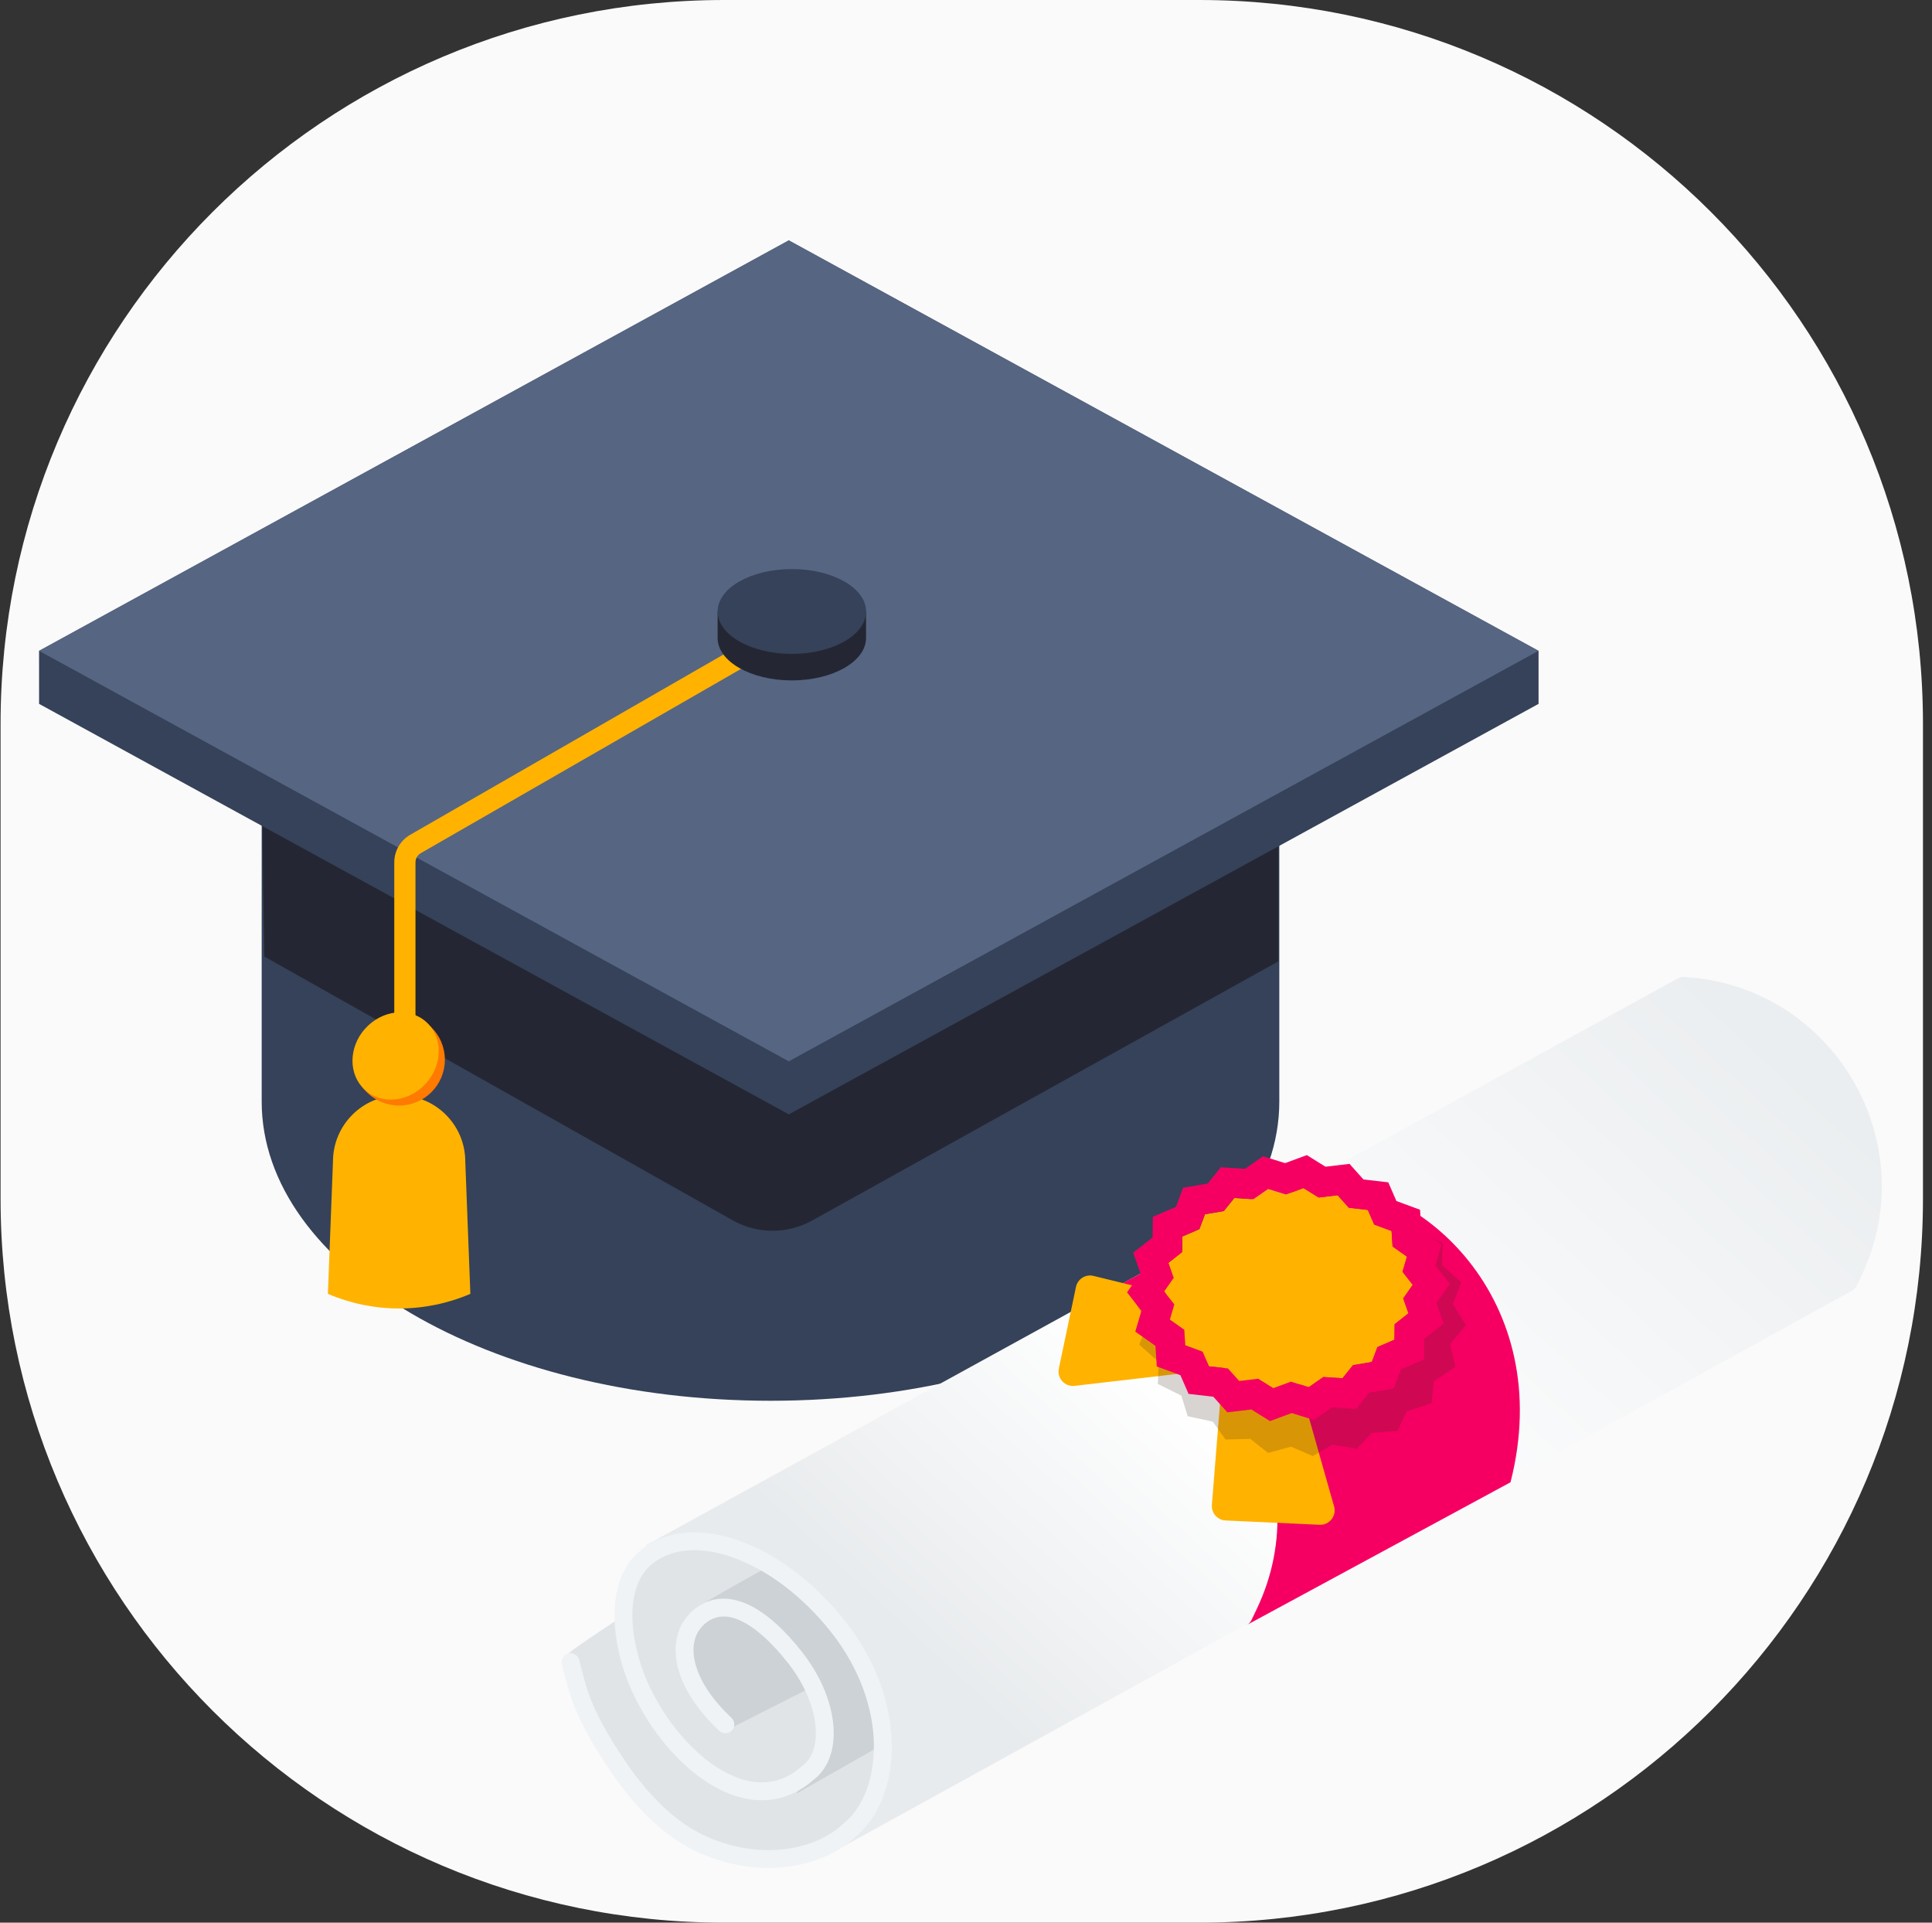 <?xml version="1.0" encoding="UTF-8"?> <svg xmlns="http://www.w3.org/2000/svg" width="201" height="200" viewBox="0 0 201 200" fill="none"><rect x="0" y="0" width="201" height="200" fill="#333333" stroke="none"/><path d="M0.06 75.294C0.06 33.71 33.771 0 75.354 0H124.766C166.35 0 200.06 33.71 200.06 75.294V124.706C200.06 166.29 166.35 200 124.766 200H75.354C33.771 200 0.06 166.29 0.06 124.706V75.294Z" fill="#FAFAFA"></path><path d="M80.16 145.711C109.395 145.711 133.095 131.773 133.095 114.58V77.954H27.225V114.58C27.225 131.773 50.925 145.711 80.16 145.711Z" fill="#354259"></path><path d="M76.312 126.987C78.846 128.374 81.912 128.374 84.446 126.987L133 100V74L84.446 44.19C81.912 42.803 78.846 42.803 76.312 44.19L27.5 75C27.1 75.4 27.333 91.167 27.5 99.5L76.312 126.987Z" fill="#242733"></path><path d="M41.524 113.945C37.724 113.945 34.642 117.026 34.642 120.827L34.113 134.59C38.846 136.618 44.203 136.618 48.935 134.59L48.406 120.827C48.406 117.026 45.325 113.945 41.524 113.945Z" fill="#FFB300"></path><path d="M46.283 110.239C46.283 112.87 44.151 115.003 41.519 115.003C38.888 115.003 36.755 112.87 36.755 110.239C36.755 107.608 38.888 105.475 41.519 105.475C44.151 105.475 46.283 107.608 46.283 110.239Z" fill="#FF7A00"></path><path d="M37.99 107.001C39.746 105.044 42.587 104.73 44.337 106.3C46.087 107.869 46.082 110.728 44.327 112.685C42.571 114.642 39.73 114.956 37.98 113.387C36.23 111.817 36.235 108.958 37.99 107.001Z" fill="#FFB200"></path><path d="M4.066 73.218L4.065 67.71L82.067 25.011L160.067 67.707V73.218L82.067 115.919L4.066 73.218Z" fill="#354259"></path><path d="M4.061 67.701L82.061 25L160.061 67.701L82.061 110.403L4.061 67.701Z" fill="#566582"></path><path fill-rule="evenodd" clip-rule="evenodd" d="M82.935 66.219L43.778 88.748C43.436 88.945 43.225 89.309 43.225 89.704V108.284H41.019V89.704C41.019 88.52 41.652 87.426 42.678 86.836L81.835 64.307L82.935 66.219Z" fill="#FFB300"></path><path d="M74.658 66.367C74.658 68.804 78.115 70.779 82.38 70.779C86.644 70.779 90.101 68.804 90.101 66.367V63.609H74.658V66.367Z" fill="#242733"></path><path d="M74.662 63.608C74.662 61.171 78.119 59.195 82.383 59.195C86.648 59.195 90.105 61.171 90.105 63.608C90.105 66.044 86.648 68.02 82.383 68.02C78.119 68.02 74.662 66.044 74.662 63.608Z" fill="#354259"></path><path d="M65.075 167.93C63.056 169.245 59.003 171.934 58.945 172.174L59.489 175.174L61.465 178.841L63.595 183.182L67.002 187.515L70.701 190.645L75.295 192.718L81.53 193.279L86.928 192.043C87.468 191.919 89.993 189.921 91.189 188.937L95.205 182.905L93.042 173.458L83.432 161.881L73.505 159.467C72.082 160.076 69.162 161.342 68.863 161.524C68.564 161.706 66.798 163.464 65.952 164.32L65.075 167.93Z" fill="#E1E4E6"></path><path d="M89.558 157.638C83.921 160.728 72.633 166.967 72.575 167.208L78.136 167.923L81.006 170.532L83.803 173.443L85.705 177.41L85.291 183.044L82.835 186.589L102.063 175.654L89.558 157.638Z" fill="#CCD2D5"></path><path d="M95.493 169.913L75.51 180.027L74.299 178.458L71.347 174.873L71.176 171.646L71.908 168.637C71.966 168.397 73.58 167.876 74.379 167.645L85.851 165.019L95.493 169.913Z" fill="#CCD2D5"></path><path d="M174.596 101.754C174.775 101.656 174.978 101.609 175.182 101.621C190.557 102.485 200.214 118.585 193.736 132.556L193.196 133.722C193.095 133.941 192.926 134.121 192.715 134.238L87.524 192.19C97.004 177.815 85.517 158.884 68.388 160.656L67.125 160.787L174.596 101.754Z" fill="url(#paint0_linear)"></path><path d="M130.199 168.526L130.752 167.366C137.391 153.471 127.92 137.26 112.556 136.219C112.352 136.205 112.149 136.249 111.969 136.345L111.864 136.137L136.395 122.955C147.674 122.312 162.004 135.19 157.149 154.19L129.719 169.032C129.928 168.918 130.096 168.74 130.199 168.526Z" fill="#F50062"></path><path fill-rule="evenodd" clip-rule="evenodd" d="M76.467 162.088C73.033 160.812 69.979 161.003 67.921 162.62C65.789 164.295 65.246 167.695 66.331 172.008C67.335 176.003 70.061 180.299 73.328 182.93C74.956 184.241 76.666 185.096 78.31 185.338C79.926 185.577 81.523 185.234 83.017 184.067C83.184 183.937 83.349 183.801 83.516 183.662L83.527 183.653L83.538 183.644C84.553 182.847 85.059 181.358 84.827 179.372C84.597 177.405 83.646 175.11 81.983 172.993C80.271 170.813 78.6 169.321 77.107 168.616C75.665 167.935 74.472 168.01 73.447 168.816C72.404 169.635 71.92 170.954 72.254 172.668C72.594 174.41 73.788 176.53 76.099 178.69C76.474 179.041 76.494 179.628 76.143 180.003C75.793 180.378 75.205 180.398 74.831 180.047C72.334 177.713 70.868 175.264 70.431 173.023C69.988 170.755 70.612 168.681 72.299 167.355C74.004 166.016 75.981 166.03 77.9 166.937C79.77 167.82 81.655 169.568 83.444 171.846C85.283 174.187 86.396 176.797 86.672 179.157C86.945 181.493 86.403 183.748 84.697 185.096C84.525 185.239 84.346 185.386 84.16 185.531C82.249 187.023 80.137 187.486 78.039 187.176C75.969 186.871 73.96 185.823 72.163 184.376C68.58 181.491 65.632 176.846 64.529 172.461C63.4 167.969 63.731 163.55 66.773 161.16C69.532 158.993 73.343 158.946 77.114 160.346C80.902 161.752 84.808 164.662 87.986 168.707C91.193 172.79 92.709 177.351 92.778 181.422C92.847 185.46 91.484 189.114 88.802 191.24C85.982 193.846 80.093 195.66 73.44 193.03C68.532 191.09 65.084 186.84 62.423 182.585C59.734 178.287 59.221 176.229 58.454 173.121C58.331 172.623 58.635 172.12 59.133 171.997C59.631 171.874 60.134 172.178 60.257 172.676L60.265 172.707C61 175.684 61.458 177.539 63.998 181.6C66.606 185.771 69.788 189.589 74.123 191.302C80.18 193.697 85.316 191.953 87.564 189.855L87.593 189.828L87.624 189.804C89.738 188.143 90.983 185.116 90.921 181.454C90.859 177.81 89.496 173.637 86.525 169.854C83.524 166.034 79.885 163.356 76.467 162.088Z" fill="#F0F3F5"></path><path d="M127.506 158.162C126.659 158.123 126.014 157.39 126.081 156.545L127.211 142.412C127.274 141.62 127.944 141.016 128.738 141.033L133.28 141.134C133.938 141.149 134.51 141.591 134.689 142.224L138.796 156.707C139.075 157.692 138.307 158.66 137.285 158.613L127.506 158.162Z" fill="#FFB200"></path><path d="M111.94 133.869C112.114 133.04 112.941 132.52 113.764 132.721L126.156 135.759C126.928 135.948 127.418 136.706 127.273 137.488L126.553 141.38C126.433 142.027 125.906 142.52 125.252 142.596L111.799 144.159C110.783 144.277 109.949 143.364 110.159 142.362L111.94 133.869Z" fill="#FFB200"></path><path opacity="0.2" fill-rule="evenodd" clip-rule="evenodd" d="M150.868 139.83L151.425 142.185L149.181 143.677L148.937 145.957L146.352 146.819L145.391 148.847L142.722 149.048L141.16 150.7L138.613 150.278L136.577 151.466L134.311 150.486L131.931 151.14L130.08 149.68L127.499 149.742L126.184 147.888L123.569 147.316L122.9 145.175L120.461 143.96L120.538 141.668L118.524 139.878L119.404 137.624L118.051 135.429L119.697 133.446L119.14 131.09L121.384 129.599L121.628 127.319L124.213 126.456L125.174 124.429L127.843 124.228L129.405 122.576L131.952 122.998L133.988 121.81L136.254 122.789L138.634 122.135L140.485 123.596L143.066 123.534L144.381 125.388L146.996 125.96L147.665 128.101L150.104 129.316L150.027 131.608L152.041 133.398L151.161 135.652L152.514 137.846L150.868 139.83ZM146.338 136.088L146.906 134.632L145.627 133.495L145.679 131.954L144.079 131.157L143.61 129.655L141.817 129.263L140.865 127.922L139.026 127.967L137.669 126.895L135.932 127.372L134.279 126.658L132.786 127.529L130.971 127.228L129.841 128.423L128.012 128.561L127.338 129.983L125.641 130.549L125.478 132.082L124.052 133.03L124.412 134.55L123.373 135.803L124.227 137.188L123.659 138.643L124.938 139.78L124.886 141.322L126.486 142.118L126.955 143.62L128.748 144.013L129.7 145.353L131.539 145.309L132.896 146.381L134.633 145.903L136.286 146.618L137.779 145.747L139.594 146.047L140.724 144.852L142.553 144.714L143.227 143.293L144.924 142.727L145.087 141.194L146.513 140.246L146.153 138.725L147.192 137.473L146.338 136.088Z" fill="#3D2922"></path><path d="M146.978 133.652L145.987 135.064L146.532 136.614L145.092 137.747L145.074 139.363L143.302 140.126L142.722 141.678L140.762 142.008L139.667 143.37L137.677 143.241L136.156 144.302L134.298 143.724L132.474 144.399L130.898 143.42L128.918 143.653L127.753 142.351L125.778 142.125L125.117 140.606L123.308 139.937L123.204 138.324L121.707 137.268L122.169 135.692L121.105 134.334L122.096 132.922L121.551 131.372L122.991 130.239L123.009 128.623L124.781 127.86L125.361 126.308L127.321 125.978L128.416 124.616L130.406 124.745L131.927 123.684L133.785 124.261L135.609 123.587L137.185 124.566L139.164 124.333L140.33 125.635L142.305 125.861L142.966 127.38L144.775 128.049L144.879 129.662L146.376 130.718L145.913 132.294L146.978 133.652Z" fill="#FFB200"></path><path fill-rule="evenodd" clip-rule="evenodd" d="M150.833 133.549L149.436 135.538L150.188 137.675L148.172 139.262L148.147 141.41L145.74 142.446L144.997 144.433L142.437 144.864L141.072 146.562L138.56 146.399L136.684 147.707L134.385 146.992L132.127 147.827L130.185 146.62L127.685 146.915L126.232 145.292L123.653 144.996L122.807 143.051L120.348 142.143L120.21 140L118.113 138.521L118.751 136.347L117.252 134.435L118.648 132.446L117.896 130.309L119.913 128.722L119.937 126.574L122.345 125.538L123.087 123.551L125.647 123.12L127.013 121.422L129.525 121.585L131.4 120.277L133.699 120.992L135.958 120.157L137.899 121.364L140.399 121.069L141.853 122.692L144.431 122.988L145.278 124.933L147.737 125.841L147.874 127.984L149.972 129.463L149.333 131.637L150.833 133.549ZM145.914 132.293L146.377 130.717L144.879 129.661L144.776 128.048L142.967 127.379L142.305 125.86L140.331 125.634L139.165 124.332L137.186 124.565L135.61 123.586L133.786 124.26L131.928 123.683L130.406 124.744L128.417 124.615L127.322 125.977L125.362 126.307L124.782 127.859L123.01 128.622L122.992 130.238L121.552 131.371L122.097 132.921L121.106 134.333L122.17 135.691L121.707 137.267L123.205 138.323L123.309 139.936L125.118 140.605L125.779 142.124L127.754 142.35L128.919 143.652L130.899 143.419L132.474 144.398L134.299 143.724L136.156 144.301L137.678 143.24L139.667 143.369L140.763 142.007L142.722 141.677L143.303 140.125L145.074 139.362L145.093 137.746L146.533 136.613L145.987 135.063L146.979 133.651L145.914 132.293Z" fill="#F50062"></path><defs><linearGradient id="paint0_linear" x1="177" y1="102" x2="99" y2="186" gradientUnits="userSpaceOnUse"><stop stop-color="#EBEEF0"></stop><stop offset="0.594" stop-color="white"></stop><stop offset="0.928" stop-color="#E8EBED"></stop></linearGradient></defs></svg> 